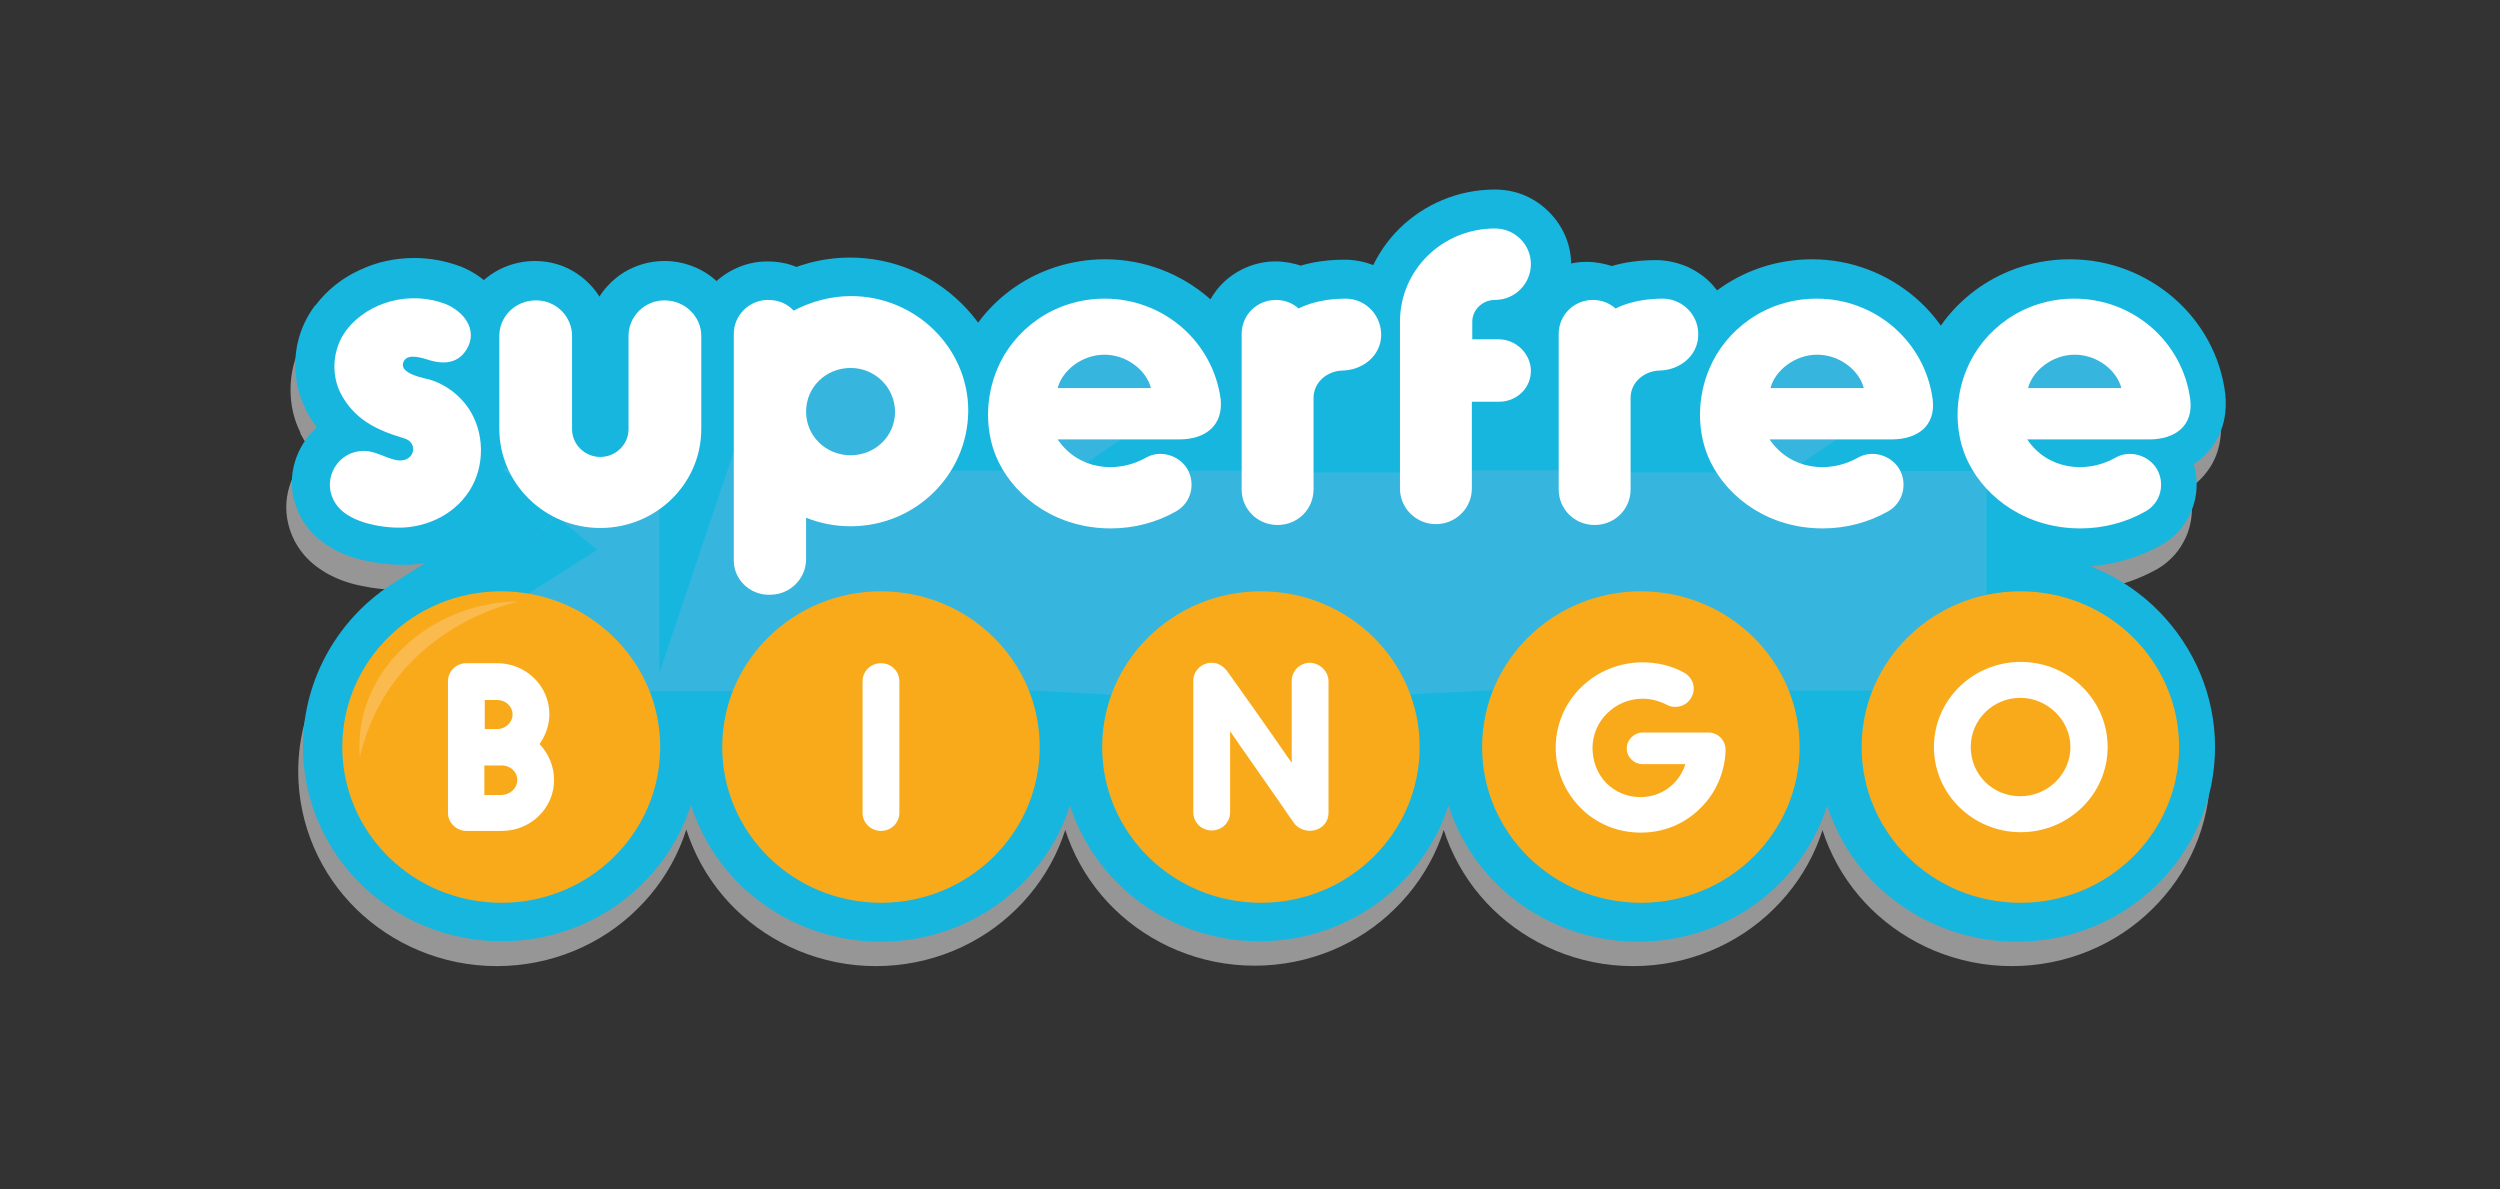 <?xml version="1.0" encoding="utf-8"?>
<!-- Generator: Adobe Illustrator 23.0.6, SVG Export Plug-In . SVG Version: 6.00 Build 0)  -->
<svg version="1.1" id="_x31_sfb_x5F_c" xmlns="http://www.w3.org/2000/svg" xmlns:xlink="http://www.w3.org/1999/xlink" x="0px"
	 y="0px" viewBox="0 0 584.3 278" style="enable-background:new 0 0 584.3 278;" xml:space="preserve">
<rect x="0" y="0" width="584.3" height="278" fill="#333333" stroke="none"/>
<style type="text/css">
	.st0{display:none;}
	.st1{display:inline;opacity:0.1;}
	.st2{display:inline;}
	.st3{fill:#FFFFFF;}
	.st4{fill:#979696;}
	.st5{fill:#36B6DE;}
	.st6{fill:#17B6DE;}
	.st7{fill:#F9AA1A;}
	.st8{fill:#FBBA4D;}
</style>
<g class="st0">
	<g class="st1">
		<circle cx="882.1" cy="136.1" r="65.5"/>
	</g>
	<g class="st2">
		<circle class="st3" cx="887.8" cy="136.1" r="65.5"/>
	</g>
</g>
<g>
	<path class="st4" d="M123,132.7l6-7l-21.3-17.4l-6,7.1c-1,1.2-2,2.1-2.9,2.7c-1.4,0.9-2.7,1.4-3.7,1.6c-0.5,0.1-0.9,0.2-1.2,0.2
		l-0.3,0l-0.1,0l0,0l0,0.3V120h0l0,0.3V120v4.7l0.3-4.7c-0.2,0-0.2,0-0.3,0v4.7l0.3-4.7l-0.5,0l-0.5,0c-0.1,0-0.3,0-0.5,0
		c-0.6,0-1.5,0-2.4-0.2c-1.4-0.2-2.8-0.5-3.7-0.9c-0.5-0.2-0.8-0.4-1-0.5l-0.1-0.1l-0.7,0.7l0.8-0.6l-0.1-0.1l-0.7,0.7l0.8-0.6l0,0
		l-0.8,0.6h1c0-0.2-0.1-0.6-0.2-0.6l-0.8,0.6h1h-1.1l0.8,0.7c0.2-0.2,0.3-0.4,0.3-0.7h-1.1l0.8,0.7l-1.1-1l0.6,1.4
		c0.2-0.1,0.4-0.2,0.5-0.3l-1.1-1l0.6,1.4l-0.6-1.3v1.5c0.1,0,0.4,0,0.6-0.1l-0.6-1.3v1.5v-1l0,1l0,0v-1l0,1l0,0l0,0l0.1-2.6
		l-0.5,2.5c0,0,0.2,0,0.4,0l0.1-2.6l-0.5,2.5l0.1-0.7l-0.2,0.7l0,0l0.1-0.7l-0.2,0.7l0,0c0.2,0,1,0.3,2.2,0.8
		c0.6,0.2,1.4,0.5,2.3,0.8c0.9,0.3,2.1,0.5,3.6,0.6l0.4-9.1l-0.8,9.1c0.4,0,0.8,0,1.1,0c1.6,0,3.2-0.3,4.7-0.9
		c2.3-0.9,4.3-2.5,5.6-4.4c1.3-1.9,2-4.2,2-6.5c0-2.5-0.9-5.2-2.6-7.3c-1.7-2.1-4.2-3.6-6.6-4.2l-2.4,8.8l2.7-8.8
		c-2.9-0.9-4.9-1.7-6.1-2.6c-0.6-0.4-1.1-0.9-1.6-1.4c-0.5-0.5-0.9-1.2-1.4-2l-8.3,4.1l8.4-3.9c-0.3-0.6-0.5-1.3-0.5-2.1
		c0-1.1,0.4-2.3,1-3.1l0,0l0,0c0.8-1.1,2-2,3.4-2.7c1.4-0.7,3.1-1,4.7-1c1.4,0,2.7,0.2,3.9,0.7l3.4-8.5l-3.5,8.5
		c0.2,0.1,0.3,0.2,0.5,0.2l0.2,0.1l0,0l0.4-0.4l-0.5,0.3l0.1,0.1l0.4-0.4l-0.5,0.3l1.7-1.1l-2,0.6c0.1,0.3,0.2,0.4,0.2,0.5l1.7-1.1
		l-2,0.6l3-1h-3.2c0,0.4,0.1,0.7,0.2,1l3-1h-3.2h2.6l-2.3-1.3c-0.1,0.1-0.3,0.7-0.3,1.3h2.6l-2.3-1.3l8.1,4.5l-8-4.7l2.4,1.4
		l-1.4-2.4c-0.6,0.3-1,0.8-1.1,1l2.4,1.4l-1.4-2.4l1.3,2.4v-2.8c-0.1,0-0.7,0.1-1.3,0.4l1.3,2.4v-2.8V82l0-0.6l0,0V82l0-0.6l0,0
		c-0.1,0-0.3-0.1-0.7-0.2l-0.1,0l-0.1,0c-0.6-0.2-1.4-0.4-2.4-0.6c-1-0.2-2.1-0.4-3.6-0.4c-0.8,0-1.7,0.1-2.8,0.3
		c-0.8,0.2-1.7,0.4-2.6,0.9c-1.4,0.6-2.8,1.7-3.9,3.1c-1.1,1.4-1.8,3-2.1,4.4l9.1,2l-9-2.2c-0.2,0.8-0.3,1.7-0.3,2.6
		c0,1.6,0.4,3.3,1.1,4.6c0.6,1.1,1.2,2,1.9,2.7c1.2,1.2,2.2,1.9,3.2,2.5c1.4,0.8,2.6,1.2,3.7,1.6c1.1,0.3,1.9,0.5,2.7,0.7l0,0
		c0.5,0.1,1.2,0.3,1.8,0.7c0.6,0.4,1.2,0.8,1.7,1.3l0.4,0.4l0.5,0.4l3.2-3.7l-3.4,3.6l0.1,0.1l3.2-3.7l-3.4,3.6l0,0
		c0,0,0.4,0.4,0.8,1c0.4,0.6,0.9,1.3,1.2,2.2l2.1,5.5l20.2,1.2V84.3h-0.9l0.6,0.6c0.1-0.1,0.3-0.4,0.3-0.6h-0.9l0.6,0.6l-0.6-0.6
		l0.3,0.7l0.3-0.2l-0.6-0.6l0.3,0.7l-0.3-0.6v0.6l0.3-0.1l-0.3-0.6v0.6v-0.9l-0.4,0.8l0.4,0.1v-0.9l-0.4,0.8l0.3-0.8l-0.7,0.5
		c0.1,0.1,0.2,0.2,0.4,0.3l0.3-0.8l-0.7,0.5l0.7-0.5h-0.9c0,0.2,0.1,0.4,0.1,0.5l0.7-0.5h-0.9v30.5l30.8,1.6l1-8.6l-4.4-0.5l4.4,0.5
		l0-0.1l-4.4-0.5l4.4,0.5l0,0l0,0v0l0,0l0,0c0-0.1,0.1-0.7,0.1-1.8V84.3h-0.9l0.6,0.6c0.1-0.1,0.2-0.4,0.2-0.6h-0.9l0.6,0.6
		l-0.6-0.6l0.3,0.8l0.3-0.2l-0.6-0.6l0.3,0.8l-0.4-0.8v0.9l0.4-0.1l-0.4-0.8v0.9v-0.6l-0.3,0.6l0.3,0.1v-0.6l-0.3,0.6l0.3-0.7
		l-0.7,0.4c0.1,0.1,0.2,0.2,0.4,0.3l0.3-0.7l-0.7,0.4l0.8-0.5h-0.9c0,0.2,0.1,0.4,0.2,0.5l0.8-0.5h-0.9v78.6l26.1-77.6v-1.5h-1.4
		l1.3,0.6c0.1-0.2,0.1-0.4,0.1-0.6h-1.4l1.3,0.6l-1.1-0.5l0.7,1c0.2-0.1,0.3-0.3,0.4-0.5l-1.1-0.5l0.7,1l-0.8-1.1v1.3
		c0.3,0,0.6-0.1,0.8-0.2l-0.8-1.1v1.3v-0.6l-0.1,0.6l0.1,0v-0.6l-0.1,0.6l0.3-1.4l-0.7,1.2l0.4,0.2l0.3-1.4l-0.7,1.2l0.6-1l-0.9,0.8
		c0,0,0.1,0.1,0.3,0.2l0.6-1l-0.9,0.8l4.9,5.2l6.3-3.4c2.7-1.4,5.8-2.3,8.9-2.3c5,0,9.4,2,12.7,5.2c3.3,3.2,5.3,7.6,5.3,12.5
		c0,1-0.1,2-0.3,3.1l-2,10.8H241l-1.6-10.5c-0.1-0.9-0.2-1.9-0.2-2.8c0-2.5,0.5-5,1.4-7.2l0,0l0,0c1.2-2.8,3.4-5.6,6.2-7.5
		c2.8-2,6.2-3.2,10.3-3.2c4.6,0,8.7,1.6,11.9,4.4c3.2,2.8,5.4,6.6,5.9,11.1l9.3-1.1l-9.3,0.9l0,0.3l0,0.1l0,0l1.5,0.2l-1.3-0.8
		c-0.2,0.3-0.2,0.5-0.2,0.6l1.5,0.2l-1.3-0.8l1.7,1.1l-1.2-1.7c-0.1,0.1-0.4,0.3-0.6,0.6l1.7,1.1l-1.2-1.7l-24.8,16.7h47.4v-32H297
		l0.9,0.9c0.2-0.2,0.4-0.6,0.4-0.9H297l0.9,0.9l-1-0.9l0.5,1.2c0.2-0.1,0.3-0.2,0.4-0.3l-1-0.9l0.5,1.2l-0.5-1.2v1.3
		c0.1,0,0.3,0,0.5-0.1l-0.5-1.2v1.3v-1.4l-0.5,1.3c0.2,0.1,0.4,0.1,0.5,0.1v-1.4l-0.5,1.3l0.4-1l-0.6,0.9l0.2,0.1l0.4-1l-0.6,0.9
		l0.3-0.5l-0.3,0.5l0,0l0.3-0.5l-0.3,0.5l0.1-0.1l-0.1,0.1l0,0l0.1-0.1l-0.1,0.1l4.8,4l5.6-2.8c1-0.5,2.3-0.9,3.7-1.1
		c1.3-0.2,2.5-0.2,3.4-0.2v-9.1l-0.2,9.1l0-1.3l-0.5,1.1c0.2,0.1,0.4,0.1,0.5,0.1l0-1.3l-0.5,1.1l0.3-0.7h-0.9
		c0,0.2,0.1,0.5,0.6,0.7l0.3-0.7h-0.9h0.3l-0.3,0l0,0h0.3l-0.3,0l0,0l1.2,0.1l-1.1-0.5c-0.1,0.2-0.1,0.4-0.1,0.5l1.2,0.1l-1.1-0.5
		l1,0.5l-0.8-0.7l-0.2,0.3l1,0.5l-0.8-0.7l0.4,0.3l-0.3-0.4l-0.1,0.1l0.4,0.3l-0.3-0.4l0,0l0,0l0,0l0,0l0,0c0,0-0.1,0-0.3,0.1l0,0
		l0,0c-4.1,0.1-8,1.7-10.9,4.4c-1.5,1.4-2.7,3-3.6,4.9c-0.9,1.9-1.4,4.1-1.4,6.2v17.2h38.8V81.1c0-3.5,1.4-6.6,3.8-9
		c2.4-2.3,5.5-3.7,9.1-3.7v-0.9l-0.4,0.8l0.4,0.1v-0.9l-0.4,0.8l0.3-0.8l-0.7,0.5c0.1,0.1,0.2,0.2,0.4,0.3l0.3-0.8l-0.7,0.5l0.8-0.5
		h-0.9c0,0.2,0.1,0.4,0.1,0.5l0.8-0.5h-0.9h0.7l-0.5-0.5c-0.1,0.1-0.2,0.3-0.2,0.5h0.7l-0.5-0.5l0.6,0.6l-0.4-0.8l-0.3,0.2l0.6,0.6
		l-0.4-0.8l0.4,0.9v-0.9l-0.4,0.1l0.4,0.9v-0.9c-2,0-3.9,0.4-5.6,1.1c-2.6,1.1-4.8,2.8-6.4,5.1c-1.6,2.2-2.6,5.1-2.6,8.1v13.2h15.6
		v-1.9l-0.7,1.7c0.2,0.1,0.5,0.2,0.7,0.2v-1.9l-0.7,1.7l0.7-1.6l-1.5,1c0.2,0.3,0.4,0.5,0.8,0.6l0.7-1.6l-1.5,1l1.6-1h-1.9
		c0,0.4,0.1,0.8,0.3,1l1.6-1h-1.9h2l-1.4-1.4c-0.3,0.3-0.6,0.9-0.6,1.4h2l-1.4-1.4l1.3,1.2v-1.8c-0.4,0-0.9,0.2-1.3,0.5l1.3,1.2
		v-1.8h-15.6v25.3h38.9v-32h-1.3l0.9,0.9c0.2-0.2,0.4-0.6,0.4-0.9h-1.3l0.9,0.9l-1-0.9l0.5,1.2c0.2-0.1,0.3-0.2,0.4-0.3l-1-0.9
		l0.5,1.2l-0.5-1.2l0,1.3c0.1,0,0.3,0,0.5-0.1l-0.5-1.2l0,1.3v-1.4l-0.5,1.3c0.2,0.1,0.4,0.1,0.5,0.1v-1.4l-0.5,1.3l0.4-1l-0.6,0.9
		l0.2,0.1l0.4-1l-0.6,0.9l0.3-0.5l-0.3,0.5l0,0l0.3-0.5l-0.3,0.5l0.1-0.1l-0.1,0.1l0,0l0.1-0.1l-0.1,0.1l4.8,4l5.6-2.8
		c1-0.5,2.3-0.9,3.7-1.1c1.3-0.2,2.5-0.2,3.4-0.2v-9.1l-0.2,9.1l0-1.3l-0.5,1.1c0.2,0.1,0.4,0.1,0.5,0.1l0-1.3l-0.5,1.1l0.3-0.7
		h-0.9c0,0.2,0.1,0.5,0.6,0.7l0.3-0.7h-0.9h0.3l-0.3,0l0,0h0.3l-0.3,0l0,0l1.2,0.1l-1.1-0.5c-0.1,0.2-0.1,0.4-0.1,0.5l1.2,0.1
		l-1.1-0.5l1,0.5l-0.8-0.7l-0.2,0.3l1,0.5l-0.8-0.7l0.4,0.3l-0.3-0.4l-0.1,0.1l0.4,0.3l-0.3-0.4l0,0l0,0l0,0l0,0l0,0
		c0,0-0.1,0-0.3,0.1l0,0l0,0c-4.1,0.1-8,1.7-10.9,4.4c-1.5,1.4-2.7,3-3.6,4.9c-0.9,1.9-1.4,4.1-1.4,6.2v17.2h36.9l-1.6-10.5
		c-0.1-0.9-0.2-1.9-0.2-2.8c0-2.5,0.5-5,1.4-7.2l0,0l0,0c1.2-2.8,3.4-5.6,6.2-7.5c2.8-2,6.2-3.2,10.3-3.2c4.6,0,8.7,1.6,11.9,4.4
		c3.2,2.8,5.4,6.6,5.9,11.1l9.3-1.1l-9.3,0.9l0,0.3l0,0.1l0,0l1.5,0.2l-1.3-0.8c-0.2,0.3-0.2,0.5-0.2,0.6l1.5,0.2l-1.3-0.8l1.7,1.1
		l-1.2-1.7c-0.1,0.1-0.4,0.3-0.6,0.6l1.7,1.1l-1.2-1.7l-24.8,16.7h50.3l-1.6-10.5c-0.1-0.9-0.2-1.9-0.2-2.8c0-2.5,0.5-5,1.4-7.2l0,0
		l0,0c1.2-2.8,3.4-5.6,6.2-7.5c2.8-2,6.2-3.2,10.3-3.2c4.6,0,8.7,1.6,11.9,4.4c3.2,2.8,5.4,6.6,5.9,11.1l9.3-1.1l-9.3,0.9l0,0.3
		l0,0.1l0,0l1.7,0.3l-1.4-0.9c-0.2,0.3-0.3,0.6-0.3,0.6l1.7,0.3l-1.4-0.9l1.8,1.2l-1.3-1.7c-0.1,0.1-0.3,0.3-0.4,0.5l1.8,1.2
		l-1.3-1.7l0.7,0.9l-0.5-1l-0.2,0.1l0.7,0.9l-0.5-1l0,0l0,0l0,0l0,0l0,0c0,0-0.5,0.2-1.4,0.2h-45.7l9.5,14.2c2.3,3.5,5.5,6.2,9,8
		c3.5,1.8,7.3,2.6,11.1,2.6c4.4,0,8.7-1.1,12.6-3.2l0.2-0.1l0.2-0.1l-1.3-2v2.4c0.4,0,0.9-0.1,1.3-0.4l-1.3-2v2.4v-2l-1,1.8
		c0.3,0.2,0.6,0.2,1,0.3v-2l-1,1.8l1-1.6l-1.7,1c0.2,0.3,0.4,0.5,0.7,0.7l1-1.6l-1.7,1l8-4.7L495,120l1.6-0.9h-1.9
		c0,0.3,0.1,0.7,0.2,0.9l1.6-0.9h-1.9h1.9l-1.6-0.9c-0.2,0.3-0.2,0.6-0.2,0.9h1.9l-1.6-0.9l1.8,1l-1.1-1.8c-0.3,0.2-0.6,0.5-0.8,0.8
		l1.8,1l-1.1-1.8l0.1,0c-3.1,1.8-6.7,2.7-10.6,2.7c-3.3,0-6.2-0.7-8.8-1.8l-13.2-5.9v40.5l9,0.3c7.4,0.3,14.1,3.4,18.9,8.3
		c4.8,4.9,7.8,11.5,7.8,18.9c0,7.6-3.1,14.3-8.1,19.3c-5.1,4.9-12,8-19.7,8c-7.7,0-14.6-3-19.7-8c-5-5-8.1-11.7-8.1-19.3
		c0-1.1,0.1-2.3,0.2-3.4l1.3-10.3h-36.3l1.3,10.3c0.2,1.2,0.2,2.3,0.2,3.4c0,7.6-3.1,14.3-8.1,19.3c-5.1,4.9-12,8-19.7,8
		c-7.7,0-14.6-3-19.7-8c-5-5-8.1-11.7-8.1-19.3c0-1.1,0.1-2.3,0.2-3.4l1.4-10.8l-36,1.8l1.1,9.6c0.1,1,0.2,1.9,0.2,2.9
		c0,7.6-3.1,14.3-8.1,19.3c-5.1,4.9-12,8-19.7,8c-7.7,0-14.6-3-19.7-8c-5-5-8.1-11.7-8.1-19.3c0-0.9,0.1-1.9,0.2-2.8l1-9.6l-36-1.9
		l1.4,10.9c0.2,1.2,0.2,2.3,0.2,3.4c0,7.6-3.1,14.3-8.1,19.3c-5.1,4.9-12,8-19.7,8c-7.7,0-14.6-3-19.7-8c-5-5-8.1-11.7-8.1-19.3
		c0-1.1,0.1-2.3,0.2-3.4l1.3-10.3h-36.3l1.3,10.3c0.2,1.2,0.2,2.3,0.2,3.4c0,7.6-3.1,14.3-8.1,19.3c-5.1,4.9-12,8-19.7,8
		c-7.7,0-14.6-3-19.7-8c-5-5-8.1-11.7-8.1-19.3c0-4.9,1.3-9.4,3.6-13.4c2.3-4,5.6-7.3,9.5-9.7l0.1,0l37.3-23.6l-9.8-8L123,132.7
		l-5.1-7.7l-26.6,16.8l5.1,7.7l-4.9-7.8c-6.6,4-12,9.6-15.8,16.2c-3.8,6.6-6,14.3-6,22.4c0,12.5,5.2,24,13.6,32.2
		c8.4,8.2,20.1,13.3,32.8,13.3c12.8,0,24.5-5.1,32.8-13.3c8.4-8.2,13.6-19.6,13.6-32.2c0-2-0.1-3.9-0.4-5.7l-9.3,1.1v9.1H168v-9.1
		l-9.3-1.1c-0.2,1.8-0.4,3.8-0.4,5.7c0,12.5,5.2,24,13.6,32.2c8.4,8.2,20.1,13.3,32.8,13.3c12.8,0,24.5-5.1,32.8-13.3
		c8.4-8.2,13.6-19.6,13.6-32.2c0-2-0.1-3.9-0.4-5.7l-9.3,1.1l-0.5,9.1l15,0.8l0.5-9.1l-9.3-1c-0.2,1.5-0.3,3.1-0.3,4.7
		c0,12.5,5.2,24,13.6,32.2c8.4,8.2,20.1,13.3,32.8,13.3c12.8,0,24.5-5.1,32.8-13.3c8.4-8.2,13.6-19.6,13.6-32.2
		c0-1.7-0.1-3.3-0.3-4.8l-9.3,1l0.5,9.1l15-0.7l-0.5-9.1l-9.3-1.1c-0.2,1.8-0.4,3.8-0.4,5.7c0,12.5,5.2,24,13.6,32.2
		c8.4,8.2,20.1,13.3,32.8,13.3c12.8,0,24.5-5.1,32.8-13.3c8.4-8.2,13.6-19.6,13.6-32.2c0-2-0.1-3.9-0.4-5.7l-9.3,1.1v9.1h15.1v-9.1
		l-9.3-1.1c-0.2,1.8-0.4,3.8-0.4,5.7c0,12.5,5.2,24,13.6,32.2c8.4,8.2,20.1,13.3,32.8,13.3c12.8,0,24.5-5.1,32.8-13.3
		c8.4-8.2,13.6-19.6,13.6-32.2c0-12.2-5-23.4-13-31.6c-8-8.2-19.2-13.4-31.6-13.9l-0.4,9.1h9.3v-17.5h-9.3l-3.9,8.3
		c4.9,2.2,10.6,3.5,16.5,3.5c7,0,13.9-1.8,20-5.2l0,0l0,0c2.6-1.5,4.7-3.7,6-6.1c1.4-2.4,2.1-5.2,2.1-8c0-2.8-0.7-5.6-2.2-8.2l0-0.1
		l0-0.1c-1.5-2.5-3.7-4.5-6.2-5.9c-2.5-1.4-5.3-2.1-8.2-2.1c-2.9,0-5.9,0.8-8.6,2.4l4.9,7.8l-4.5-8c-1.2,0.6-2.5,1-3.7,1
		c-1,0-1.8-0.2-2.5-0.6c-0.7-0.4-1.3-0.9-2-1.8l-7.8,5v9.1h28.4c2.2,0,4.4-0.3,6.6-0.9c1.6-0.5,3.3-1.2,4.8-2.1
		c2.3-1.4,4.4-3.6,5.8-6.1c1.4-2.6,2-5.4,2-8.2c0-0.7,0-1.4-0.1-2.1l0-0.1l0-0.1c-1.1-9-5.6-16.9-12.1-22.5c-6.5-5.6-15-9-24.2-9
		c-8,0-15.3,2.5-21.1,6.5c-5.8,4-10.1,9.4-12.7,15.5l0,0c-1.9,4.5-2.8,9.3-2.9,14.2c0,1.9,0.1,3.7,0.4,5.6l9.2-1.4v-9.1h-9.4v9.1
		l5.3,7.5c2.2-1.5,4.2-3.6,5.4-6.1c1.3-2.5,1.9-5.3,1.9-8c0-0.7,0-1.4-0.1-2.1l0-0.1l0-0.1c-1.1-9-5.6-16.9-12.1-22.5
		c-6.5-5.6-15-9-24.2-9c-8,0-15.3,2.5-21.1,6.5c-5.8,4-10.1,9.4-12.7,15.5l0,0c-1.9,4.5-2.8,9.3-2.9,14.2c0,1.9,0.1,3.7,0.4,5.6
		l9.2-1.4v-9.1H380v9.1h9.3v-8h-3.2l2.9,1.3c0.2-0.4,0.3-0.9,0.3-1.3h-3.2l2.9,1.3l-2.5-1.1l1.5,2.3c0.3-0.2,0.7-0.6,1-1.2l-2.5-1.1
		l1.5,2.3l-1-1.5l0.1,1.8c0.3,0,0.6-0.1,0.9-0.3l-1-1.5l0.1,1.8l-0.1,0c4.5-0.1,8.7-1.7,12.1-4.6c1.7-1.4,3.1-3.2,4.2-5.3
		c1.1-2.1,1.7-4.4,1.8-6.8l0,0c0-0.3,0-0.5,0-0.8c0-4.6-1.8-8.8-4.8-12c-1.5-1.6-3.4-2.9-5.5-3.9c-2.1-0.9-4.4-1.5-6.9-1.6l-0.1,0
		h-0.1c-1.3,0-3.5,0-6.2,0.4c-2.7,0.4-6,1.2-9.4,2.9l4.3,8.1l6.1-6.9c-1.5-1.2-3.2-2.3-5.2-3c-1.9-0.7-4.1-1.1-6.2-1.1
		c-2.4,0-4.7,0.5-6.8,1.4c-3.1,1.3-5.8,3.5-7.6,6.2c-1.9,2.7-2.9,6-2.9,9.5v13.8h-10.9v9.1h9.3v-7h-9.3v9.1h6.3
		c4.6,0,8.8-1.8,11.9-4.8c3-2.9,4.9-7.1,4.9-11.6c0-4.5-1.9-8.6-4.9-11.6c-1.5-1.5-3.3-2.7-5.3-3.6c-2-0.9-4.3-1.3-6.6-1.3h-6.3v9.1
		h9.3v-4.1h-4.3l3.9,1.7c0.2-0.5,0.4-1.1,0.4-1.7h-4.3l3.9,1.7l-3.6-1.6l2.2,3.2c0.6-0.4,1.1-0.9,1.4-1.7l-3.6-1.6l2.2,3.2l-2.2-3.2
		v3.9c0.8,0,1.6-0.3,2.2-0.6l-2.2-3.2v3.9c2.5,0,4.8-0.5,7-1.4c3.2-1.4,5.9-3.6,7.8-6.4c1.9-2.8,3-6.2,3-9.7c0-4.8-2-9.1-5.2-12.3
		c-1.6-1.6-3.5-2.9-5.6-3.8c-2.1-0.9-4.5-1.4-7-1.4c-8.7,0-16.6,3.5-22.3,9.1c-5.7,5.6-9.2,13.4-9.2,21.9v16.5h-10.8v9.1h9.3v-8H312
		l2.9,1.3c0.2-0.4,0.3-0.9,0.3-1.3H312l2.9,1.3l-2.5-1.1l1.5,2.3c0.3-0.2,0.7-0.6,1-1.2l-2.5-1.1l1.5,2.3l-1-1.5l0.1,1.8
		c0.3,0,0.6-0.1,0.9-0.3l-1-1.5l0.1,1.8l-0.1,0c4.5-0.1,8.7-1.7,12.1-4.6c1.7-1.4,3.1-3.2,4.2-5.3c1.1-2.1,1.7-4.4,1.8-6.8l0,0
		c0-0.3,0-0.5,0-0.8c0-4.6-1.8-8.8-4.8-12c-1.5-1.6-3.4-2.9-5.5-3.9c-2.1-0.9-4.4-1.5-6.9-1.6l-0.1,0h-0.1c-1.3,0-3.5,0-6.2,0.4
		c-2.7,0.4-6,1.2-9.4,2.9l4.3,8.1l6.1-6.9c-1.5-1.2-3.2-2.3-5.2-3c-1.9-0.7-4.1-1.1-6.2-1.1c-2.4,0-4.7,0.5-6.8,1.4
		c-3.1,1.3-5.8,3.5-7.6,6.2c-1.9,2.7-2.9,6-2.9,9.5v22.9h9.3v-9.1h-8v9.1l5.3,7.5c2.2-1.5,4.2-3.6,5.4-6.1c1.3-2.5,1.9-5.3,1.9-8
		c0-0.7,0-1.4-0.1-2.1l0-0.1l0-0.1c-1.1-9-5.6-16.9-12.1-22.5c-6.5-5.6-15-9-24.2-9c-8,0-15.3,2.5-21.1,6.5
		c-5.8,4-10.1,9.4-12.7,15.5l0,0c-1.9,4.5-2.8,9.3-2.9,14.2c0,1.9,0.1,3.7,0.4,5.6l9.2-1.4v-9.1h-5.6v9.1l9.2,1.6
		c0.4-2,0.6-4.1,0.6-6.4c0-9.9-4.1-18.9-10.8-25.4C217,70.1,207.7,66,197.6,66c-6.5,0-12.6,1.7-17.8,4.5l4.4,8l6.8-6.2
		c-1.5-1.6-3.5-3-5.7-4c-2.2-1-4.7-1.4-7.1-1.4c-2.4,0-4.7,0.5-6.8,1.4c-3.1,1.3-5.7,3.4-7.6,6.1c-1.9,2.7-3,6-3,9.5h9.3l-8.9-2.9
		l-7.5,22.2l8.9,2.9h9.3V84.3c0-4.8-2-9.2-5.2-12.3c-1.6-1.6-3.5-2.9-5.7-3.8c-2.2-0.9-4.5-1.4-7-1.4c-2.5,0-4.8,0.5-7,1.4
		c-3.2,1.3-5.9,3.6-7.8,6.3c-1.9,2.8-3,6.1-3,9.7v21.8h6.5l-6.5-0.8c0,0.1,0,0.3,0,0.8h6.5l-6.5-0.8l0,0c0,0,0,0.2-0.1,0.5l9.3,1
		l0.5-9.1l-4.4-0.2V84.3c0-4.8-2-9.1-5.2-12.3c-1.6-1.6-3.5-2.9-5.6-3.8c-2.1-0.9-4.5-1.4-7-1.4c-2.4,0-4.8,0.5-7,1.4
		c-3.2,1.3-5.9,3.6-7.9,6.3c-1.9,2.8-3,6.2-3,9.7v21.8h9.3l0.6-9.1l-4.3-0.3l-0.6,9.1l8.7-3.3c-1.3-3.3-3-5.8-4.4-7.5
		c-1.4-1.7-2.6-2.7-2.9-3l-6,7l6.9-6.2c-1.8-1.9-3.9-3.5-6.1-4.8c-2.3-1.3-4.8-2.3-7.5-2.8l0,0c-0.1,0-0.4-0.1-0.6-0.1
		c-0.1,0-0.3-0.1-0.3-0.1l-0.3,0.6l0.3-0.6l0,0l-0.3,0.6l0.3-0.6l-1.4,2.8l1.8-2.6c-0.2-0.1-0.3-0.2-0.4-0.2l-1.4,2.8l1.8-2.6
		l-3.5,5l5-3.5c-0.7-0.9-1.3-1.3-1.6-1.5l-3.5,5l5-3.5l-6.1,4.3l7.1-2.4c-0.3-0.8-0.6-1.4-1-1.8l-6.1,4.3l7.1-2.4l-7.4,2.5h7.8
		c0-0.9-0.2-1.8-0.4-2.5l-7.4,2.5h7.8h-7.7l7.5,1.8c0.1-0.6,0.2-1.2,0.2-1.8h-7.7l7.5,1.8l0-0.1l0-0.1l-7-1.6l5.9,4
		c0.6-0.9,1-1.8,1.1-2.4l-7-1.6l5.9,4L94.9,91l4.6,5.9c0.6-0.5,1.2-1.1,1.7-1.7L94.9,91l4.6,5.9l-4.4-5.7l1.8,6.9
		c0.7-0.2,1.6-0.5,2.5-1.2l-4.4-5.7l1.8,6.9l-1.4-5.5v5.6c0.3,0,0.7,0,1.4-0.2l-1.4-5.5v5.6v-3.1l-0.4,3.1c0.1,0,0.2,0,0.4,0v-3.1
		l-0.4,3.1l0-0.1l0,0.1l0,0l0-0.1l0,0.1c0.1,0,0.4,0.1,0.8,0.2l2.8-8.7l-3,8.6c2.1,0.7,4.3,1.2,6.8,1.2c2.5,0,5.2-0.5,7.7-1.9
		c2.5-1.3,4.5-3.4,5.9-5.6l0.1-0.1l0.1-0.1c1.4-2.3,2.2-5.1,2.1-7.8c0-2.1-0.5-4.1-1.2-5.9c-1.1-2.6-2.8-4.7-4.6-6.3
		c-1.8-1.6-3.9-2.8-6.1-3.7l-0.1,0l0,0c-3.5-1.3-7.1-1.9-10.6-1.9c-4.4,0-8.7,0.9-12.7,2.8c-4,1.8-7.6,4.6-10.4,8.3l0-0.1
		c-3.2,4.2-4.7,9.1-4.7,14c0,3.4,0.7,6.8,2.3,10l0,0.1l0,0.1c1.1,2.1,2.4,4.1,4,5.9c2.3,2.6,5.1,4.6,7.9,6.1
		c2.8,1.5,5.7,2.5,8.6,3.4l0.2,0l0.2,0l1.6-5.8l-4.7,3.7c1,1.2,2.3,1.9,3.1,2.1l1.6-5.8l-4.7,3.7l5.3-4.2h-6.8c0,1.4,0.5,3,1.5,4.2
		l5.3-4.2h-6.8H93l-4.7-4.7c-1.3,1.2-2,3-2,4.7H93l-4.7-4.7l4.6,4.6l-2.4-6c-0.8,0.3-1.6,0.8-2.2,1.4l4.6,4.6l-2.4-6l2.1,5.3l0-5.7
		c-0.6,0-1.3,0.1-2.1,0.4l2.1,5.3l0-5.7v4.8l0.4-4.8c-0.1,0-0.3,0-0.4,0v4.8l0.4-4.8l-0.2,0l-0.2,0l-0.2,4l0.9-4
		c-0.1,0-0.3-0.1-0.7-0.1l-0.2,4l0.9-4l-0.3,1.3l0.4-1.3l-0.1,0l-0.3,1.3l0.4-1.3l-0.2-0.1c-0.4-0.1-1.4-0.5-2.7-1
		c-1.4-0.5-3.2-1.1-5.7-1.2l0.1,0c-0.3,0-0.6,0-0.8,0c-2.5,0-4.9,0.5-7,1.5c-3.2,1.4-5.8,3.7-7.5,6.4c-1.7,2.7-2.7,5.9-2.7,9.2
		c0,3.5,1.2,7.3,3.6,10.4l0,0l0,0c1.7,2.2,3.7,3.7,5.7,4.9c3,1.7,5.9,2.6,8.7,3.1c2.8,0.6,5.3,0.8,7.5,0.8c0.5,0,1,0,1.5,0l-0.5-9.1
		l-0.5,9.1c0.2,0,0.4,0,0.8,0c1.5,0,4.9-0.2,9.1-1.7c2.1-0.8,4.4-1.9,6.7-3.4c2.3-1.6,4.6-3.6,6.8-6.2l-7.2-5.8l-6,7l14.1,11.5
		L123,132.7l-5.1-7.7L123,132.7"/>
	<path class="st5" d="M124.1,126.9L110,115.4c-7,8.4-15.6,7.9-15.6,7.9c-4,0.2-12.2-0.8-15.5-5.1c-4.2-5.4-0.1-13.1,6.6-12.8
		c2.7,0.1,5.6,2.1,7.8,2.2c3.9,0.3,4.7-4.3,1.1-5.2c-6.7-2-11.7-4.6-14.8-10.7c-2.2-4.6-1.7-10.4,1.5-14.6C86.3,70.3,96,68,104,71
		c4.3,1.7,7.8,6,5.1,10.6c-1.9,3.1-5.2,3.8-9.3,2.4c-2-0.6-5-1.4-5.6,0.9c-0.5,2.1,3.3,3.1,4.9,3.5c3.2,0.6,6.3,2.4,8.6,4.8
		c0,0,2.9,2.4,4.6,6.8l4.3,0.3V78.5c0-4.5,3.7-8.3,8.6-8.3c4.7,0,8.4,3.8,8.4,8.3v21.8l13.2,0.7c0-0.2,0.1-0.5,0.1-0.7V78.5
		c0-4.5,3.7-8.3,8.4-8.3c4.8,0,8.6,3.8,8.6,8.3v21.8l7.5-22.2c0-4.3,3.6-7.9,8-7.9c2.5,0,4.5,0.9,6,2.5c4-2.1,8.6-3.4,13.4-3.4
		c15.1,0,27.4,12.1,27.4,26.8c0,1.6-0.2,3.2-0.5,4.8h5.6c-0.8-5-0.1-10.2,1.8-14.8c3.7-8.9,13-16.3,25.1-16.3
		c13.8,0,25.3,10.1,27.1,23.5c0.4,3.6-0.9,6.2-3.2,7.7h8V78c0-4.3,3.5-7.9,8-7.9c2,0,3.8,0.7,5.3,2c4.4-2.2,9.2-2.3,11.3-2.3
		c4.7,0.1,8.2,4.1,8,8.7c-0.2,4.6-4.3,7.9-9,8c-3.7,0.1-6.8,2.8-6.8,6.4v8h20.1V75.3c0-12.1,9.9-21.8,22.2-21.8
		c4.7,0,8.4,3.8,8.4,8.3c0,4.6-3.7,8.4-8.4,8.4c-2.9,0-5.3,2.3-5.3,5.1v4.1h6.3c4.2,0,7.5,3.4,7.5,7.3c0,4-3.3,7.2-7.5,7.2H344v7
		h20.2V78c0-4.3,3.5-7.9,8-7.9c2,0,3.8,0.7,5.3,2c4.4-2.2,9.2-2.3,11.3-2.3c4.7,0.1,8.2,4.1,8,8.7c-0.2,4.6-4.3,7.9-9,8
		c-3.7,0.1-6.8,2.8-6.8,6.4v8h16.7c-0.8-5-0.1-10.2,1.8-14.8c3.7-8.9,13-16.3,25.1-16.3c13.8,0,25.3,10.1,27.1,23.5
		c0.4,3.6-0.9,6.2-3.2,7.7h9.4c-0.8-5-0.1-10.2,1.8-14.8c3.7-8.9,13-16.3,25.1-16.3c13.8,0,25.3,10.1,27.1,23.5
		c0.6,6.3-3.6,9.4-9.7,9.4h-28.4c4.7,7,13.6,8.1,20.4,4.4c3.4-2.1,7.9-0.8,9.9,2.5c2,3.5,0.9,7.9-2.6,9.9c-4.6,2.6-9.8,4-15.3,4
		c-4.7,0-8.9-1-12.7-2.7v17.5c19.8,0.8,35.7,16.7,35.7,36.3c0,20.1-16.6,36.4-37.1,36.4s-37.1-16.3-37.1-36.4c0-1.6,0.1-3.1,0.3-4.6
		h-15.1c0.2,1.5,0.3,3,0.3,4.6c0,20.1-16.6,36.4-37.1,36.4s-37.1-16.3-37.1-36.4c0-1.6,0.1-3.1,0.3-4.6l-15,0.7
		c0.1,1.3,0.2,2.5,0.2,3.8c0,20.1-16.6,36.4-37.1,36.4c-20.5,0-37.1-16.3-37.1-36.4c0-1.3,0.1-2.5,0.2-3.8l-15-0.8
		c0.2,1.5,0.3,3,0.3,4.6c0,20.1-16.6,36.4-37.1,36.4c-20.5,0-37.1-16.3-37.1-36.4c0-1.6,0.1-3.1,0.3-4.6H154c0.2,1.5,0.3,3,0.3,4.6
		c0,20.1-16.6,36.4-37.1,36.4C96.6,211,80,194.7,80,174.6c0-13,7-24.4,17.5-30.9L124.1,126.9"/>
	<path class="st6" d="M124.1,126.9l6-7l-21.3-17.4l-6,7.1c-1,1.2-2,2.1-2.9,2.7c-1.4,0.9-2.7,1.4-3.7,1.6c-0.5,0.1-0.9,0.2-1.2,0.2
		l-0.3,0l-0.1,0l0,0l0,0.3v-0.3h0l0,0.3v-0.3v4.7l0.3-4.7c-0.2,0-0.2,0-0.3,0v4.7l0.3-4.7l-0.5,0l-0.5,0c-0.1,0-0.3,0-0.5,0
		c-0.6,0-1.5,0-2.4-0.2c-1.4-0.2-2.8-0.5-3.7-0.9c-0.5-0.2-0.8-0.4-1-0.5l-0.1-0.1l-0.7,0.7l0.8-0.6l-0.1-0.1l-0.7,0.7l0.8-0.6l0,0
		l-0.8,0.6h1c0-0.2-0.1-0.6-0.2-0.6l-0.8,0.6h1h-1.1l0.8,0.7c0.2-0.2,0.3-0.4,0.3-0.7h-1.1l0.8,0.7l-1.1-1l0.6,1.4
		c0.2-0.1,0.4-0.2,0.5-0.3l-1.1-1l0.6,1.4l-0.6-1.3v1.5c0.1,0,0.4,0,0.6-0.1l-0.6-1.3v1.5v-1l0,1l0,0v-1l0,1l0,0l0,0l0.1-2.6
		l-0.5,2.5c0,0,0.2,0,0.4,0l0.1-2.6l-0.5,2.5l0.1-0.7l-0.2,0.7l0,0l0.1-0.7l-0.2,0.7l0,0c0.2,0,1,0.3,2.2,0.8
		c0.6,0.2,1.4,0.5,2.3,0.8c0.9,0.3,2.1,0.5,3.6,0.6l0.4-9.1l-0.8,9.1c0.4,0,0.8,0,1.1,0c1.6,0,3.2-0.3,4.7-0.9
		c2.3-0.9,4.3-2.5,5.6-4.4c1.3-1.9,2-4.2,2-6.5c0-2.5-0.9-5.2-2.6-7.3c-1.7-2.1-4.2-3.6-6.6-4.2l-2.4,8.8l2.7-8.8
		c-2.9-0.9-4.9-1.7-6.1-2.6c-0.6-0.4-1.1-0.9-1.6-1.4c-0.5-0.5-0.9-1.2-1.4-2l-8.3,4.1l8.4-3.9c-0.3-0.6-0.5-1.3-0.5-2.1
		c0-1.1,0.4-2.3,1-3.1l0,0l0,0c0.8-1.1,2-2,3.4-2.7c1.4-0.7,3.1-1,4.7-1c1.4,0,2.7,0.2,3.9,0.7L104,71l-3.5,8.5
		c0.2,0.1,0.3,0.2,0.5,0.2l0.2,0.1l0,0l0.4-0.4l-0.5,0.3l0.1,0.1l0.4-0.4l-0.5,0.3l1.7-1.1l-2,0.6c0.1,0.3,0.2,0.4,0.2,0.5l1.7-1.1
		l-2,0.6l3-1h-3.2c0,0.4,0.1,0.7,0.2,1l3-1h-3.2h2.6l-2.3-1.3c-0.1,0.1-0.3,0.7-0.3,1.3h2.6l-2.3-1.3l8.1,4.5l-8-4.7l2.4,1.4
		l-1.4-2.4c-0.6,0.3-1,0.8-1.1,1l2.4,1.4l-1.4-2.4l1.3,2.4v-2.8c-0.1,0-0.7,0.1-1.3,0.4l1.3,2.4v-2.8v0.6l0-0.6l0,0v0.6l0-0.6l0,0
		c-0.1,0-0.3-0.1-0.7-0.2l-0.1,0l-0.1,0c-0.6-0.2-1.4-0.4-2.4-0.6c-1-0.2-2.1-0.4-3.6-0.4c-0.8,0-1.7,0.1-2.8,0.3
		c-0.8,0.2-1.7,0.4-2.6,0.9c-1.4,0.6-2.8,1.7-3.9,3.1c-1.1,1.4-1.8,3-2.1,4.4l9.1,2l-9-2.2c-0.2,0.8-0.3,1.7-0.3,2.6
		c0,1.6,0.4,3.3,1.1,4.6c0.6,1.1,1.2,2,1.9,2.7c1.2,1.2,2.2,1.9,3.2,2.5c1.4,0.8,2.6,1.2,3.7,1.6c1.1,0.3,1.9,0.5,2.7,0.7l0,0
		c0.5,0.1,1.2,0.3,1.8,0.7c0.6,0.4,1.2,0.8,1.7,1.3l0.4,0.4l0.5,0.4l3.2-3.7l-3.4,3.6l0.1,0.1l3.2-3.7l-3.4,3.6l0,0
		c0,0,0.4,0.4,0.8,1c0.4,0.6,0.9,1.3,1.2,2.2l2.1,5.5L126,110V78.5h-0.9l0.6,0.6c0.1-0.1,0.3-0.4,0.3-0.6h-0.9l0.6,0.6l-0.6-0.6
		l0.3,0.7l0.3-0.2l-0.6-0.6l0.3,0.7l-0.3-0.6v0.6l0.3-0.1l-0.3-0.6v0.6v-0.9l-0.4,0.8l0.4,0.1v-0.9l-0.4,0.8l0.3-0.8l-0.7,0.5
		c0.1,0.1,0.2,0.2,0.4,0.3l0.3-0.8l-0.7,0.5l0.7-0.5h-0.9c0,0.2,0.1,0.4,0.1,0.5l0.7-0.5h-0.9v30.5l30.8,1.6l1-8.6l-4.4-0.5l4.4,0.5
		l0-0.1l-4.4-0.5l4.4,0.5l0,0l0,0v0l0,0l0,0c0-0.1,0.1-0.7,0.1-1.8V78.5h-0.9l0.6,0.6c0.1-0.1,0.2-0.4,0.2-0.6h-0.9l0.6,0.6
		l-0.6-0.6l0.3,0.8l0.3-0.2l-0.6-0.6l0.3,0.8l-0.4-0.8v0.9l0.4-0.1l-0.4-0.8v0.9v-0.6l-0.3,0.6l0.3,0.1v-0.6l-0.3,0.6l0.3-0.7
		l-0.7,0.4c0.1,0.1,0.2,0.2,0.4,0.3l0.3-0.7l-0.7,0.4l0.8-0.5h-0.9c0,0.2,0.1,0.4,0.2,0.5l0.8-0.5h-0.9v78.6l26.1-77.6V78h-1.4
		l1.3,0.6c0.1-0.2,0.1-0.4,0.1-0.6h-1.4l1.3,0.6l-1.1-0.5l0.7,1c0.2-0.1,0.3-0.3,0.4-0.5l-1.1-0.5l0.7,1l-0.8-1.1v1.3
		c0.3,0,0.6-0.1,0.8-0.2l-0.8-1.1v1.3v-0.6l-0.1,0.6l0.1,0v-0.6l-0.1,0.6l0.3-1.4l-0.7,1.2l0.4,0.2l0.3-1.4l-0.7,1.2l0.6-1l-0.9,0.8
		c0,0,0.1,0.1,0.3,0.2l0.6-1l-0.9,0.8l4.9,5.2l6.3-3.4c2.7-1.4,5.8-2.3,8.9-2.3c5,0,9.4,2,12.7,5.2c3.3,3.2,5.3,7.6,5.3,12.5
		c0,1-0.1,2-0.3,3.1l-2,10.8h27.6l-1.6-10.5c-0.1-0.9-0.2-1.9-0.2-2.8c0-2.5,0.5-5,1.4-7.2l0,0l0,0c1.2-2.8,3.4-5.6,6.2-7.5
		c2.8-2,6.2-3.2,10.3-3.2c4.6,0,8.7,1.6,11.9,4.4c3.2,2.8,5.4,6.6,5.9,11.1l9.3-1.1l-9.3,0.9l0,0.3l0,0.1l0,0l1.5,0.2l-1.3-0.8
		c-0.2,0.3-0.2,0.5-0.2,0.6l1.5,0.2l-1.3-0.8l1.7,1.1l-1.2-1.7c-0.1,0.1-0.4,0.3-0.6,0.6l1.7,1.1l-1.2-1.7l-24.8,16.7h47.4V78h-1.3
		l0.9,0.9c0.2-0.2,0.4-0.6,0.4-0.9h-1.3l0.9,0.9l-1-0.9l0.5,1.2c0.2-0.1,0.3-0.2,0.4-0.3l-1-0.9l0.5,1.2l-0.5-1.2v1.3
		c0.1,0,0.3,0,0.5-0.1l-0.5-1.2v1.3V78l-0.5,1.3c0.2,0.1,0.4,0.1,0.5,0.1V78l-0.5,1.3l0.4-1l-0.6,0.9l0.2,0.1l0.4-1l-0.6,0.9
		l0.3-0.5l-0.3,0.5l0,0l0.3-0.5l-0.3,0.5l0.1-0.1l-0.1,0.1l0,0l0.1-0.1l-0.1,0.1l4.8,4l5.6-2.8c1-0.5,2.3-0.9,3.7-1.1
		c1.3-0.2,2.5-0.2,3.4-0.2v-9.1l-0.2,9.1l0-1.3l-0.5,1.1c0.2,0.1,0.4,0.1,0.5,0.1l0-1.3l-0.5,1.1l0.3-0.7h-0.9
		c0,0.2,0.1,0.5,0.6,0.7l0.3-0.7h-0.9h0.3l-0.3,0l0,0h0.3l-0.3,0l0,0l1.2,0.1l-1.1-0.5c-0.1,0.2-0.1,0.4-0.1,0.5l1.2,0.1l-1.1-0.5
		l1,0.5l-0.8-0.7l-0.2,0.3l1,0.5l-0.8-0.7l0.4,0.3l-0.3-0.4l-0.1,0.1l0.4,0.3l-0.3-0.4l0,0l0,0l0,0l0,0l0,0c0,0-0.1,0-0.3,0.1l0,0
		l0,0c-4.1,0.1-8,1.7-10.9,4.4c-1.5,1.4-2.7,3-3.6,4.9c-0.9,1.9-1.4,4.1-1.4,6.2v17.2h38.8V75.3c0-3.5,1.4-6.6,3.8-9
		c2.4-2.3,5.5-3.7,9.1-3.7v-0.9l-0.4,0.8l0.4,0.1v-0.9l-0.4,0.8l0.3-0.8l-0.7,0.5c0.1,0.1,0.2,0.2,0.4,0.3l0.3-0.8l-0.7,0.5l0.8-0.5
		h-0.9c0,0.2,0.1,0.4,0.1,0.5l0.8-0.5h-0.9h0.7l-0.5-0.5c-0.1,0.1-0.2,0.3-0.2,0.5h0.7l-0.5-0.5l0.6,0.6l-0.4-0.8l-0.3,0.2l0.6,0.6
		l-0.4-0.8l0.4,0.9V61l-0.4,0.1l0.4,0.9V61c-2,0-3.9,0.4-5.6,1.1c-2.6,1.1-4.8,2.8-6.4,5.1c-1.6,2.2-2.6,5.1-2.6,8.1v13.2h15.6v-1.9
		l-0.7,1.7c0.2,0.1,0.5,0.2,0.7,0.2v-1.9l-0.7,1.7l0.7-1.6l-1.5,1c0.2,0.3,0.4,0.5,0.8,0.6l0.7-1.6l-1.5,1l1.6-1h-1.9
		c0,0.4,0.1,0.8,0.3,1l1.6-1h-1.9h2l-1.4-1.4c-0.3,0.3-0.6,0.9-0.6,1.4h2l-1.4-1.4l1.3,1.2v-1.8c-0.4,0-0.9,0.2-1.3,0.5l1.3,1.2
		v-1.8h-15.6v25.3h38.9V78h-1.3l0.9,0.9c0.2-0.2,0.4-0.6,0.4-0.9h-1.3l0.9,0.9l-1-0.9l0.5,1.2c0.2-0.1,0.3-0.2,0.4-0.3l-1-0.9
		l0.5,1.2l-0.5-1.2l0,1.3c0.1,0,0.3,0,0.5-0.1l-0.5-1.2l0,1.3V78l-0.5,1.3c0.2,0.1,0.4,0.1,0.5,0.1V78l-0.5,1.3l0.4-1l-0.6,0.9
		l0.2,0.1l0.4-1l-0.6,0.9l0.3-0.5l-0.3,0.5l0,0l0.3-0.5l-0.3,0.5l0.1-0.1l-0.1,0.1l0,0l0.1-0.1l-0.1,0.1l4.8,4l5.6-2.8
		c1-0.5,2.3-0.9,3.7-1.1c1.3-0.2,2.5-0.2,3.4-0.2v-9.1l-0.2,9.1l0-1.3l-0.5,1.1c0.2,0.1,0.4,0.1,0.5,0.1l0-1.3l-0.5,1.1l0.3-0.7
		h-0.9c0,0.2,0.1,0.5,0.6,0.7l0.3-0.7h-0.9h0.3l-0.3,0l0,0h0.3l-0.3,0l0,0l1.2,0.1l-1.1-0.5c-0.1,0.2-0.1,0.4-0.1,0.5l1.2,0.1
		l-1.1-0.5l1,0.5l-0.8-0.7l-0.2,0.3l1,0.5l-0.8-0.7l0.4,0.3l-0.3-0.4l-0.1,0.1l0.4,0.3l-0.3-0.4l0,0l0,0l0,0l0,0l0,0
		c0,0-0.1,0-0.3,0.1l0,0l0,0c-4.1,0.1-8,1.7-10.9,4.4c-1.5,1.4-2.7,3-3.6,4.9c-0.9,1.9-1.4,4.1-1.4,6.2v17.2h36.9L407,99.6
		c-0.1-0.9-0.2-1.9-0.2-2.8c0-2.5,0.5-5,1.4-7.2l0,0l0,0c1.2-2.8,3.4-5.6,6.2-7.5c2.8-2,6.2-3.2,10.3-3.2c4.6,0,8.7,1.6,11.9,4.4
		c3.2,2.8,5.4,6.6,5.9,11.1l9.3-1.1l-9.3,0.9l0,0.3l0,0.1l0,0l1.5,0.2l-1.3-0.8c-0.2,0.3-0.2,0.5-0.2,0.6l1.5,0.2l-1.3-0.8l1.7,1.1
		l-1.2-1.7c-0.1,0.1-0.4,0.3-0.6,0.6l1.7,1.1l-1.2-1.7l-24.8,16.7h50.3l-1.6-10.5c-0.1-0.9-0.2-1.9-0.2-2.8c0-2.5,0.5-5,1.4-7.2l0,0
		l0,0c1.2-2.8,3.4-5.6,6.2-7.5c2.8-2,6.2-3.2,10.3-3.2c4.6,0,8.7,1.6,11.9,4.4c3.2,2.8,5.4,6.6,5.9,11.1l9.3-1.1l-9.3,0.9l0,0.3
		l0,0.1l0,0l1.7,0.3L503,94c-0.2,0.3-0.3,0.6-0.3,0.6l1.7,0.3L503,94l1.8,1.2l-1.3-1.7c-0.1,0.1-0.3,0.3-0.4,0.5l1.8,1.2l-1.3-1.7
		l0.7,0.9l-0.5-1l-0.2,0.1l0.7,0.9l-0.5-1l0,0l0,0l0,0l0,0l0,0c0,0-0.5,0.2-1.4,0.2h-45.7l9.5,14.2c2.3,3.5,5.5,6.2,9,8
		c3.5,1.8,7.3,2.6,11.1,2.6c4.4,0,8.7-1.1,12.6-3.2l0.2-0.1l0.2-0.1l-1.3-2v2.4c0.4,0,0.9-0.1,1.3-0.4l-1.3-2v2.4v-2l-1,1.8
		c0.3,0.2,0.6,0.2,1,0.3v-2l-1,1.8l1-1.6l-1.7,1c0.2,0.3,0.4,0.5,0.7,0.7l1-1.6l-1.7,1l8-4.7l-8.1,4.6l1.6-0.9h-1.9
		c0,0.3,0.1,0.7,0.2,0.9l1.6-0.9h-1.9h1.9l-1.6-0.9c-0.2,0.3-0.2,0.6-0.2,0.9h1.9l-1.6-0.9l1.8,1l-1.1-1.8c-0.3,0.2-0.6,0.5-0.8,0.8
		l1.8,1l-1.1-1.8l0.1,0c-3.1,1.8-6.7,2.7-10.6,2.7c-3.3,0-6.2-0.7-8.8-1.8l-13.2-5.9v40.5l9,0.3c7.4,0.3,14.1,3.4,18.9,8.3
		c4.8,4.9,7.8,11.5,7.8,18.9c0,7.6-3.1,14.3-8.1,19.3c-5.1,4.9-12,8-19.7,8c-7.7,0-14.6-3-19.7-8c-5-5-8.1-11.7-8.1-19.3
		c0-1.1,0.1-2.3,0.2-3.4l1.3-10.3h-36.3l1.3,10.3c0.2,1.2,0.2,2.3,0.2,3.4c0,7.6-3.1,14.3-8.1,19.3c-5.1,4.9-12,8-19.7,8
		c-7.7,0-14.6-3-19.7-8c-5-5-8.1-11.7-8.1-19.3c0-1.1,0.1-2.3,0.2-3.4l1.4-10.8l-36,1.8l1.1,9.6c0.1,1,0.2,1.9,0.2,2.9
		c0,7.6-3.1,14.3-8.1,19.3c-5.1,4.9-12,8-19.7,8c-7.7,0-14.6-3-19.7-8c-5-5-8.1-11.7-8.1-19.3c0-0.9,0.1-1.9,0.2-2.8l1-9.6l-36-1.9
		l1.4,10.9c0.2,1.2,0.2,2.3,0.2,3.4c0,7.6-3.1,14.3-8.1,19.3c-5.1,4.9-12,8-19.7,8c-7.7,0-14.6-3-19.7-8c-5-5-8.1-11.7-8.1-19.3
		c0-1.1,0.1-2.3,0.2-3.4l1.3-10.3h-36.3l1.3,10.3c0.2,1.2,0.2,2.3,0.2,3.4c0,7.6-3.1,14.3-8.1,19.3c-5.1,4.9-12,8-19.7,8
		c-7.7,0-14.6-3-19.7-8c-5-5-8.1-11.7-8.1-19.3c0-4.9,1.3-9.4,3.6-13.4c2.3-4,5.6-7.3,9.5-9.7l0.1,0l37.3-23.6l-9.8-8L124.1,126.9
		l-5.1-7.7l-26.6,16.8l5.1,7.7l-4.9-7.8c-6.6,4-12,9.6-15.8,16.2c-3.8,6.6-6,14.3-6,22.4c0,12.5,5.2,24,13.6,32.2
		c8.4,8.2,20.1,13.3,32.8,13.3c12.8,0,24.5-5.1,32.8-13.3c8.4-8.2,13.6-19.6,13.6-32.2c0-2-0.1-3.9-0.4-5.7L154,170v9.1h15.1V170
		l-9.3-1.1c-0.2,1.8-0.4,3.8-0.4,5.7c0,12.5,5.2,24,13.6,32.2c8.4,8.2,20.1,13.3,32.8,13.3c12.8,0,24.5-5.1,32.8-13.3
		c8.4-8.2,13.6-19.6,13.6-32.2c0-2-0.1-3.9-0.4-5.7l-9.3,1.1l-0.5,9.1l15,0.8l0.5-9.1l-9.3-1c-0.2,1.5-0.3,3.1-0.3,4.7
		c0,12.5,5.2,24,13.6,32.2c8.4,8.2,20.1,13.3,32.8,13.3c12.8,0,24.5-5.1,32.8-13.3c8.4-8.2,13.6-19.6,13.6-32.2
		c0-1.7-0.1-3.3-0.3-4.8l-9.3,1l0.5,9.1l15-0.7l-0.5-9.1l-9.3-1.1c-0.2,1.8-0.4,3.8-0.4,5.7c0,12.5,5.2,24,13.6,32.2
		c8.4,8.2,20.1,13.3,32.8,13.3c12.8,0,24.5-5.1,32.8-13.3c8.4-8.2,13.6-19.6,13.6-32.2c0-2-0.1-3.9-0.4-5.7l-9.3,1.1v9.1h15.1V170
		l-9.3-1.1c-0.2,1.8-0.4,3.8-0.4,5.7c0,12.5,5.2,24,13.6,32.2c8.4,8.2,20.1,13.3,32.8,13.3c12.8,0,24.5-5.1,32.8-13.3
		c8.4-8.2,13.6-19.6,13.6-32.2c0-12.2-5-23.4-13-31.6c-8-8.2-19.2-13.4-31.6-13.9l-0.4,9.1h9.3v-17.5h-9.3l-3.9,8.3
		c4.9,2.2,10.6,3.5,16.5,3.5c7,0,13.9-1.8,20-5.2l0,0l0,0c2.6-1.5,4.7-3.7,6-6.1c1.4-2.4,2.1-5.2,2.1-8c0-2.8-0.7-5.6-2.2-8.2l0-0.1
		l0-0.1c-1.5-2.5-3.7-4.5-6.2-5.9c-2.5-1.4-5.3-2.1-8.2-2.1c-2.9,0-5.9,0.8-8.6,2.4l4.9,7.8l-4.5-8c-1.2,0.6-2.5,1-3.7,1
		c-1,0-1.8-0.2-2.5-0.6c-0.7-0.4-1.3-0.9-2-1.8l-7.8,5v9.1h28.4c2.2,0,4.4-0.3,6.6-0.9c1.6-0.5,3.3-1.2,4.8-2.1
		c2.3-1.4,4.4-3.6,5.8-6.1c1.4-2.6,2-5.4,2-8.2c0-0.7,0-1.4-0.1-2.1l0-0.1l0-0.1c-1.1-9-5.6-16.9-12.1-22.5c-6.5-5.6-15-9-24.2-9
		c-8,0-15.3,2.5-21.1,6.5c-5.8,4-10.1,9.4-12.7,15.5l0,0c-1.9,4.5-2.8,9.3-2.9,14.2c0,1.9,0.1,3.7,0.4,5.6l9.2-1.4v-9.1h-9.4v9.1
		l5.3,7.5c2.2-1.5,4.2-3.6,5.4-6.1c1.3-2.5,1.9-5.3,1.9-8c0-0.7,0-1.4-0.1-2.1l0-0.1l0-0.1c-1.1-9-5.6-16.9-12.1-22.5
		c-6.5-5.6-15-9-24.2-9c-8,0-15.3,2.5-21.1,6.5c-5.8,4-10.1,9.4-12.7,15.5l0,0c-1.9,4.5-2.8,9.3-2.9,14.2c0,1.9,0.1,3.7,0.4,5.6
		l9.2-1.4v-9.1h-16.7v9.1h9.3v-8h-3.2l2.9,1.3c0.2-0.4,0.3-0.9,0.3-1.3h-3.2l2.9,1.3l-2.5-1.1l1.5,2.3c0.3-0.2,0.7-0.6,1-1.2
		l-2.5-1.1l1.5,2.3l-1-1.5l0.1,1.8c0.3,0,0.6-0.1,0.9-0.3l-1-1.5l0.1,1.8l-0.1,0c4.5-0.1,8.7-1.7,12.1-4.6c1.7-1.4,3.1-3.2,4.2-5.3
		c1.1-2.1,1.7-4.4,1.8-6.8l0,0c0-0.3,0-0.5,0-0.8c0-4.6-1.8-8.8-4.8-12c-1.5-1.6-3.4-2.9-5.5-3.9c-2.1-0.9-4.4-1.5-6.9-1.6l-0.1,0
		h-0.1c-1.3,0-3.5,0-6.2,0.4c-2.7,0.4-6,1.2-9.4,2.9l4.3,8.1l6.1-6.9c-1.5-1.2-3.2-2.3-5.2-3c-1.9-0.7-4.1-1.1-6.2-1.1
		c-2.4,0-4.7,0.5-6.8,1.4c-3.1,1.3-5.8,3.5-7.6,6.2c-1.9,2.7-2.9,6-2.9,9.5v13.8H344v9.1h9.3v-7H344v9.1h6.3c4.6,0,8.8-1.8,11.9-4.8
		c3-2.9,4.9-7.1,4.9-11.6c0-4.5-1.9-8.6-4.9-11.6c-1.5-1.5-3.3-2.7-5.3-3.6c-2-0.9-4.3-1.3-6.6-1.3H344v9.1h9.3v-4.1h-4.3L353,77
		c0.2-0.5,0.4-1.1,0.4-1.7h-4.3L353,77l-3.6-1.6l2.2,3.2c0.6-0.4,1.1-0.9,1.4-1.7l-3.6-1.6l2.2,3.2l-2.2-3.2v3.9
		c0.8,0,1.6-0.3,2.2-0.6l-2.2-3.2v3.9c2.5,0,4.8-0.5,7-1.4c3.2-1.4,5.9-3.6,7.8-6.4c1.9-2.8,3-6.2,3-9.7c0-4.8-2-9.1-5.2-12.3
		c-1.6-1.6-3.5-2.9-5.6-3.8c-2.1-0.9-4.5-1.4-7-1.4c-8.7,0-16.6,3.5-22.3,9.1c-5.7,5.6-9.2,13.4-9.2,21.9v16.5H307v9.1h9.3v-8h-3.2
		l2.9,1.3c0.2-0.4,0.3-0.9,0.3-1.3h-3.2l2.9,1.3l-2.5-1.1l1.5,2.3c0.3-0.2,0.7-0.6,1-1.2l-2.5-1.1l1.5,2.3l-1-1.5l0.1,1.8
		c0.3,0,0.6-0.1,0.9-0.3l-1-1.5l0.1,1.8l-0.1,0c4.5-0.1,8.7-1.7,12.1-4.6c1.7-1.4,3.1-3.2,4.2-5.3c1.1-2.1,1.7-4.4,1.8-6.8l0,0
		c0-0.3,0-0.5,0-0.8c0-4.6-1.8-8.8-4.8-12c-1.5-1.6-3.4-2.9-5.5-3.9c-2.1-0.9-4.4-1.5-6.9-1.6l-0.1,0h-0.1c-1.3,0-3.5,0-6.2,0.4
		c-2.7,0.4-6,1.2-9.4,2.9l4.3,8.1l6.1-6.9c-1.5-1.2-3.2-2.3-5.2-3c-1.9-0.7-4.1-1.1-6.2-1.1c-2.4,0-4.7,0.5-6.8,1.4
		c-3.1,1.3-5.8,3.5-7.6,6.2c-1.9,2.7-2.9,6-2.9,9.5V101h9.3v-9.1h-8v9.1l5.3,7.5c2.2-1.5,4.2-3.6,5.4-6.1c1.3-2.5,1.9-5.3,1.9-8
		c0-0.7,0-1.4-0.1-2.1l0-0.1l0-0.1c-1.1-9-5.6-16.9-12.1-22.5c-6.5-5.6-15-9-24.2-9c-8,0-15.3,2.5-21.1,6.5
		c-5.8,4-10.1,9.4-12.7,15.5l0,0c-1.9,4.5-2.8,9.3-2.9,14.2c0,1.9,0.1,3.7,0.4,5.6l9.2-1.4v-9.1h-5.6v9.1l9.2,1.6
		c0.4-2,0.6-4.1,0.6-6.4c0-9.9-4.1-18.9-10.8-25.4c-6.6-6.5-15.8-10.6-25.9-10.6c-6.5,0-12.6,1.7-17.8,4.5l4.4,8l6.8-6.2
		c-1.5-1.6-3.5-3-5.7-4c-2.2-1-4.7-1.4-7.1-1.4c-2.4,0-4.7,0.5-6.8,1.4c-3.1,1.3-5.7,3.4-7.6,6.1c-1.9,2.7-3,6-3,9.5h9.3l-8.9-2.9
		L155,97.4l8.9,2.9h9.3V78.5c0-4.8-2-9.2-5.2-12.3c-1.6-1.6-3.5-2.9-5.7-3.8c-2.2-0.9-4.5-1.4-7-1.4c-2.5,0-4.8,0.5-7,1.4
		c-3.2,1.3-5.9,3.6-7.8,6.3c-1.9,2.8-3,6.1-3,9.7v21.8h6.5l-6.5-0.8c0,0.1,0,0.3,0,0.8h6.5l-6.5-0.8l0,0c0,0,0,0.2-0.1,0.5l9.3,1
		l0.5-9.1l-4.4-0.2V78.5c0-4.8-2-9.1-5.2-12.3c-1.6-1.6-3.5-2.9-5.6-3.8c-2.1-0.9-4.5-1.4-7-1.4c-2.4,0-4.8,0.5-7,1.4
		c-3.2,1.3-5.9,3.6-7.9,6.3c-1.9,2.8-3,6.2-3,9.7v21.8h9.3l0.6-9.1l-4.3-0.3l-0.6,9.1l8.7-3.3c-1.3-3.3-3-5.8-4.4-7.5
		c-1.4-1.7-2.6-2.7-2.9-3l-6,7l6.9-6.2c-1.8-1.9-3.9-3.5-6.1-4.8c-2.3-1.3-4.8-2.3-7.5-2.8l0,0c-0.1,0-0.4-0.1-0.6-0.1
		c-0.1,0-0.3-0.1-0.3-0.1l-0.3,0.6l0.3-0.6l0,0l-0.3,0.6l0.3-0.6l-1.4,2.8l1.8-2.6c-0.2-0.1-0.3-0.2-0.4-0.2l-1.4,2.8l1.8-2.6
		l-3.5,5l5-3.5c-0.7-0.9-1.3-1.3-1.6-1.5l-3.5,5l5-3.5L96,85.3l7.1-2.4c-0.3-0.8-0.6-1.4-1-1.8L96,85.3l7.1-2.4l-7.4,2.5h7.8
		c0-0.9-0.2-1.8-0.4-2.5l-7.4,2.5h7.8h-7.7l7.5,1.8c0.1-0.6,0.2-1.2,0.2-1.8h-7.7l7.5,1.8l0-0.1l0-0.1l-7-1.6l5.9,4
		c0.6-0.9,1-1.8,1.1-2.4l-7-1.6l5.9,4L96,85.2l4.6,5.9c0.6-0.5,1.2-1.1,1.7-1.7L96,85.2l4.6,5.9l-4.4-5.7l1.8,6.9
		c0.7-0.2,1.6-0.5,2.5-1.2l-4.4-5.7l1.8,6.9l-1.4-5.5v5.6c0.3,0,0.7,0,1.4-0.2l-1.4-5.5v5.6v-3.1l-0.4,3.1c0.1,0,0.2,0,0.4,0v-3.1
		l-0.4,3.1l0-0.1l0,0.1l0,0l0-0.1l0,0.1c0.1,0,0.4,0.1,0.8,0.2l2.8-8.7l-3,8.6c2.1,0.7,4.3,1.2,6.8,1.2c2.5,0,5.2-0.5,7.7-1.9
		c2.5-1.3,4.5-3.4,5.9-5.6l0.1-0.1l0.1-0.1c1.4-2.3,2.2-5.1,2.1-7.8c0-2.1-0.5-4.1-1.2-5.9c-1.1-2.6-2.8-4.7-4.6-6.3
		c-1.8-1.6-3.9-2.8-6.1-3.7l-0.1,0l0,0c-3.5-1.3-7.1-1.9-10.6-1.9c-4.4,0-8.7,0.9-12.7,2.8c-4,1.8-7.6,4.6-10.4,8.3l0-0.1
		c-3.2,4.2-4.7,9.1-4.7,14c0,3.4,0.7,6.8,2.3,10l0,0.1l0,0.1c1.1,2.1,2.4,4.1,4,5.9c2.3,2.6,5.1,4.6,7.9,6.1
		c2.8,1.5,5.7,2.5,8.6,3.4l0.2,0l0.2,0l1.6-5.8l-4.7,3.7c1,1.2,2.3,1.9,3.1,2.1l1.6-5.8l-4.7,3.7l5.3-4.2h-6.8c0,1.4,0.5,3,1.5,4.2
		l5.3-4.2h-6.8h6.7l-4.7-4.7c-1.3,1.2-2,3-2,4.7h6.7l-4.7-4.7l4.6,4.6l-2.4-6c-0.8,0.3-1.6,0.8-2.2,1.4l4.6,4.6l-2.4-6l2.1,5.3
		l0-5.7c-0.6,0-1.3,0.1-2.1,0.4l2.1,5.3l0-5.7v4.8l0.4-4.8c-0.1,0-0.3,0-0.4,0v4.8l0.4-4.8l-0.2,0l-0.2,0l-0.2,4l0.9-4
		c-0.1,0-0.3-0.1-0.7-0.1l-0.2,4l0.9-4l-0.3,1.3l0.4-1.3l-0.1,0l-0.3,1.3l0.4-1.3l-0.2-0.1c-0.4-0.1-1.4-0.5-2.7-1
		c-1.4-0.5-3.2-1.1-5.7-1.2l0.1,0c-0.3,0-0.6,0-0.8,0c-2.5,0-4.9,0.5-7,1.5c-3.2,1.4-5.8,3.7-7.5,6.4c-1.7,2.7-2.7,5.9-2.7,9.2
		c0,3.5,1.2,7.3,3.6,10.4l0,0l0,0c1.7,2.2,3.7,3.7,5.7,4.9c3,1.7,5.9,2.6,8.7,3.1c2.8,0.6,5.3,0.8,7.5,0.8c0.5,0,1,0,1.5,0l-0.5-9.1
		l-0.5,9.1c0.2,0,0.4,0,0.8,0c1.5,0,4.9-0.2,9.1-1.7c2.1-0.8,4.4-1.9,6.7-3.4c2.3-1.6,4.6-3.6,6.8-6.2l-7.2-5.8l-6,7l14.1,11.5
		L124.1,126.9l-5.1-7.7L124.1,126.9"/>
	<path class="st3" d="M99.8,84c-2-0.6-5-1.4-5.6,0.9c-0.5,2.1,3.3,3.1,4.9,3.5c3.2,0.6,6.3,2.4,8.6,4.8c4.9,5,6,13,3.2,19.3
		c-2.9,6.5-9.5,10.4-16.6,10.8c-4,0.2-12.2-0.8-15.5-5.1c-4.2-5.5-0.1-13.1,6.6-12.8c2.7,0.1,5.6,2.1,7.8,2.2
		c3.8,0.3,4.7-4.3,1.1-5.2c-6.7-2-11.7-4.6-14.8-10.7c-2.2-4.6-1.7-10.4,1.5-14.6C86.3,70.3,96,68,104,71c4.3,1.7,7.8,6,5.1,10.6
		C107.2,84.8,103.9,85.4,99.8,84z"/>
	<path class="st3" d="M140.3,123.4c-13,0-23.6-10.4-23.6-23.2V78.5c0-4.5,3.7-8.3,8.6-8.3c4.7,0,8.4,3.8,8.4,8.3v21.8
		c0,3.6,3,6.5,6.6,6.5c3.6,0,6.6-2.9,6.6-6.5V78.5c0-4.5,3.7-8.3,8.4-8.3c4.8,0,8.6,3.8,8.6,8.3v21.8
		C163.9,113.1,153.3,123.4,140.3,123.4z"/>
	<path class="st3" d="M198.8,123c-3.6,0-7.2-0.7-10.4-2v9.7c0,4.5-3.7,8.3-8.4,8.3h-0.7c-4.3-0.2-7.8-3.7-7.8-8V78
		c0-4.3,3.6-7.9,8-7.9c2.5,0,4.5,0.9,6,2.5c4-2.1,8.6-3.4,13.4-3.4c15.1,0,27.4,12.1,27.4,26.8C226.2,111,213.9,123,198.8,123z
		 M198.8,86c-5.8,0-10.4,4.5-10.4,10.2c0,5.7,4.6,10.2,10.4,10.2c5.8,0,10.4-4.5,10.4-10.2C209.1,90.5,204.5,86,198.8,86z"/>
	<path class="st3" d="M275.6,102.7h-28.4c4.7,7,13.6,8.1,20.4,4.4c3.4-2.1,7.9-0.8,9.9,2.5c2,3.5,0.9,7.9-2.6,9.9
		c-4.6,2.6-9.8,4-15.3,4c-12.3,0-21.9-6.8-26.2-15.5c-3.3-6.7-3.2-15-0.3-21.8c3.7-8.9,13-16.4,25.1-16.4
		c13.8,0,25.3,10.1,27.1,23.5C285.9,99.5,281.7,102.7,275.6,102.7z M269,90.7c-1-4-5.5-7.8-10.9-7.8c-5.3,0-9.9,3.8-10.9,7.8H269z"
		/>
	<path class="st3" d="M322.8,78.6c-0.2,4.6-4.3,7.9-9,8c-3.7,0.1-6.8,2.8-6.8,6.4v21.4c0,4.6-3.7,8.3-8.4,8.3s-8.4-3.7-8.4-8.3V78
		c0-4.3,3.5-7.9,8-7.9c2,0,3.9,0.7,5.3,2c4.4-2.2,9.2-2.3,11.3-2.3C319.5,70,323,74,322.8,78.6z"/>
	<path class="st3" d="M357.8,86.7c0,4-3.3,7.2-7.5,7.2H344v20.3c0,4.5-3.7,8.3-8.4,8.3s-8.4-3.8-8.4-8.3v-39
		c0-12.1,9.9-21.8,22.2-21.8c4.7,0,8.4,3.8,8.4,8.3c0,4.6-3.7,8.4-8.4,8.4c-2.9,0-5.3,2.3-5.3,5.1v4.1h6.3
		C354.5,79.4,357.8,82.8,357.8,86.7z"/>
	<path class="st3" d="M396.9,78.6c-0.2,4.6-4.3,7.9-9,8c-3.7,0.1-6.8,2.8-6.8,6.4v21.4c0,4.6-3.7,8.3-8.4,8.3s-8.4-3.7-8.4-8.3V78
		c0-4.3,3.5-7.9,8-7.9c2,0,3.8,0.7,5.3,2c4.4-2.2,9.2-2.3,11.3-2.3C393.6,70,397.2,74,396.9,78.6z"/>
	<path class="st3" d="M442.1,102.7h-28.5c4.7,7,13.6,8.1,20.4,4.4c3.4-2.1,7.9-0.8,9.9,2.5c2,3.5,0.9,7.9-2.6,9.9
		c-4.6,2.6-9.8,4-15.3,4c-12.3,0-21.9-6.8-26.2-15.5c-3.3-6.7-3.2-15-0.3-21.8c3.7-8.9,13-16.4,25.1-16.4
		c13.8,0,25.3,10.1,27.1,23.5C452.5,99.5,448.2,102.7,442.1,102.7z M435.6,90.7c-1-4-5.5-7.8-10.9-7.8c-5.3,0-9.9,3.8-10.9,7.8
		H435.6z"/>
	<path class="st3" d="M502.3,102.7h-28.5c4.7,7,13.6,8.1,20.4,4.4c3.4-2.1,7.9-0.8,9.9,2.5c2,3.5,0.9,7.9-2.6,9.9
		c-4.6,2.6-9.8,4-15.3,4c-12.3,0-21.9-6.8-26.2-15.5c-3.3-6.7-3.2-15-0.3-21.8c3.7-8.9,13-16.4,25.1-16.4
		c13.8,0,25.3,10.1,27.1,23.5C512.7,99.5,508.4,102.7,502.3,102.7z M495.8,90.7c-1-4-5.5-7.8-10.9-7.8c-5.3,0-9.9,3.8-10.9,7.8
		H495.8z"/>
	<path class="st7" d="M154.3,174.6c0,20.1-16.6,36.4-37.1,36.4C96.6,211,80,194.7,80,174.6c0-20.1,16.6-36.4,37.1-36.4
		C137.6,138.2,154.3,154.5,154.3,174.6"/>
	<path class="st3" d="M129.5,182.3c0,6.6-5.5,11.9-12.2,11.9H109c-2.3,0-4.3-1.9-4.3-4.2v-30.8c0-2.3,1.9-4.2,4.3-4.2h7.2
		c6.7,0,12.2,5.3,12.2,11.9c0,2.6-0.9,5-2.3,7C128.2,176.1,129.5,179.1,129.5,182.3z M113.3,170.4h2.9c1.9,0,3.6-1.5,3.6-3.4
		c0-1.9-1.6-3.4-3.6-3.4h-2.9V170.4z M120.9,182.3c0-1.9-1.6-3.4-3.6-3.4h-4.1v6.9h4.1C119.3,185.7,120.9,184.2,120.9,182.3z"/>
	<ellipse class="st7" cx="205.9" cy="174.6" rx="37.1" ry="36.4"/>
	<path class="st3" d="M205.9,194.2c-2.4,0-4.3-1.9-4.3-4.2v-30.8c0-2.3,1.9-4.2,4.3-4.2c2.4,0,4.3,1.9,4.3,4.2V190
		C210.2,192.3,208.3,194.2,205.9,194.2z"/>
	<ellipse class="st7" cx="294.7" cy="174.6" rx="37.1" ry="36.4"/>
	<path class="st3" d="M310.5,159.2V190c0,3.9-4.8,5.5-7.6,2.9c-0.5-0.5-1-1.3-1.5-2c-0.6-1-13.2-18.9-13.9-20v19
		c0,2.3-1.9,4.2-4.3,4.2c-2.4,0-4.3-1.9-4.3-4.2v-30.8c0-2.3,1.9-4.2,4.3-4.2c1.5,0,2.5,0.7,3.5,1.8c0.9,1.2,10.1,14.2,15.2,21.6
		v-19.2c0-2.3,1.9-4.2,4.3-4.2C308.5,155,310.5,156.9,310.5,159.2z"/>
	<ellipse class="st7" cx="383.5" cy="174.6" rx="37.1" ry="36.4"/>
	<path class="st3" d="M403.3,175.5c-0.2,5.1-2.3,9.9-5.9,13.4c-3.7,3.7-8.6,5.7-13.9,5.7c-5.5,0-10.5-2.1-14.2-5.9
		c-3.7-3.8-5.7-8.7-5.7-14c0-11,9.1-19.9,20.3-19.9c3.4,0,6.8,0.8,9.7,2.4c2.1,1.2,2.9,3.7,1.7,5.8c-1.1,2.1-3.8,2.8-5.8,1.7
		c-1.7-0.9-3.7-1.4-5.6-1.4c-6.4,0-11.7,5.2-11.7,11.5c0,3.1,1.1,6,3.2,8.2c2.1,2.1,4.9,3.3,8,3.3c5,0,9.1-3.2,10.5-7.7h-9.9
		c-2.1,0-3.8-1.6-3.8-3.7c0-2,1.7-3.7,3.8-3.7h15C401.6,171.1,403.4,173.1,403.3,175.5z"/>
	<ellipse class="st7" cx="472.2" cy="174.6" rx="37.1" ry="36.4"/>
	<path class="st3" d="M492.6,174.6c0,11-9.1,19.9-20.3,19.9c-11.2,0-20.3-8.9-20.3-19.9c0-11,9.1-19.9,20.3-19.9
		C483.5,154.7,492.6,163.6,492.6,174.6z M460.6,174.6c0,6.4,5.1,11.5,11.6,11.5c6.4,0,11.7-5.2,11.7-11.5s-5.4-11.5-11.7-11.5
		C465.7,163.1,460.6,168.3,460.6,174.6z"/>
	<path class="st8" d="M121.2,140.6c-20.5,0-38.8,16.4-37.1,36.4C91.2,146.4,121.2,140.6,121.2,140.6"/>
</g>
</svg>
